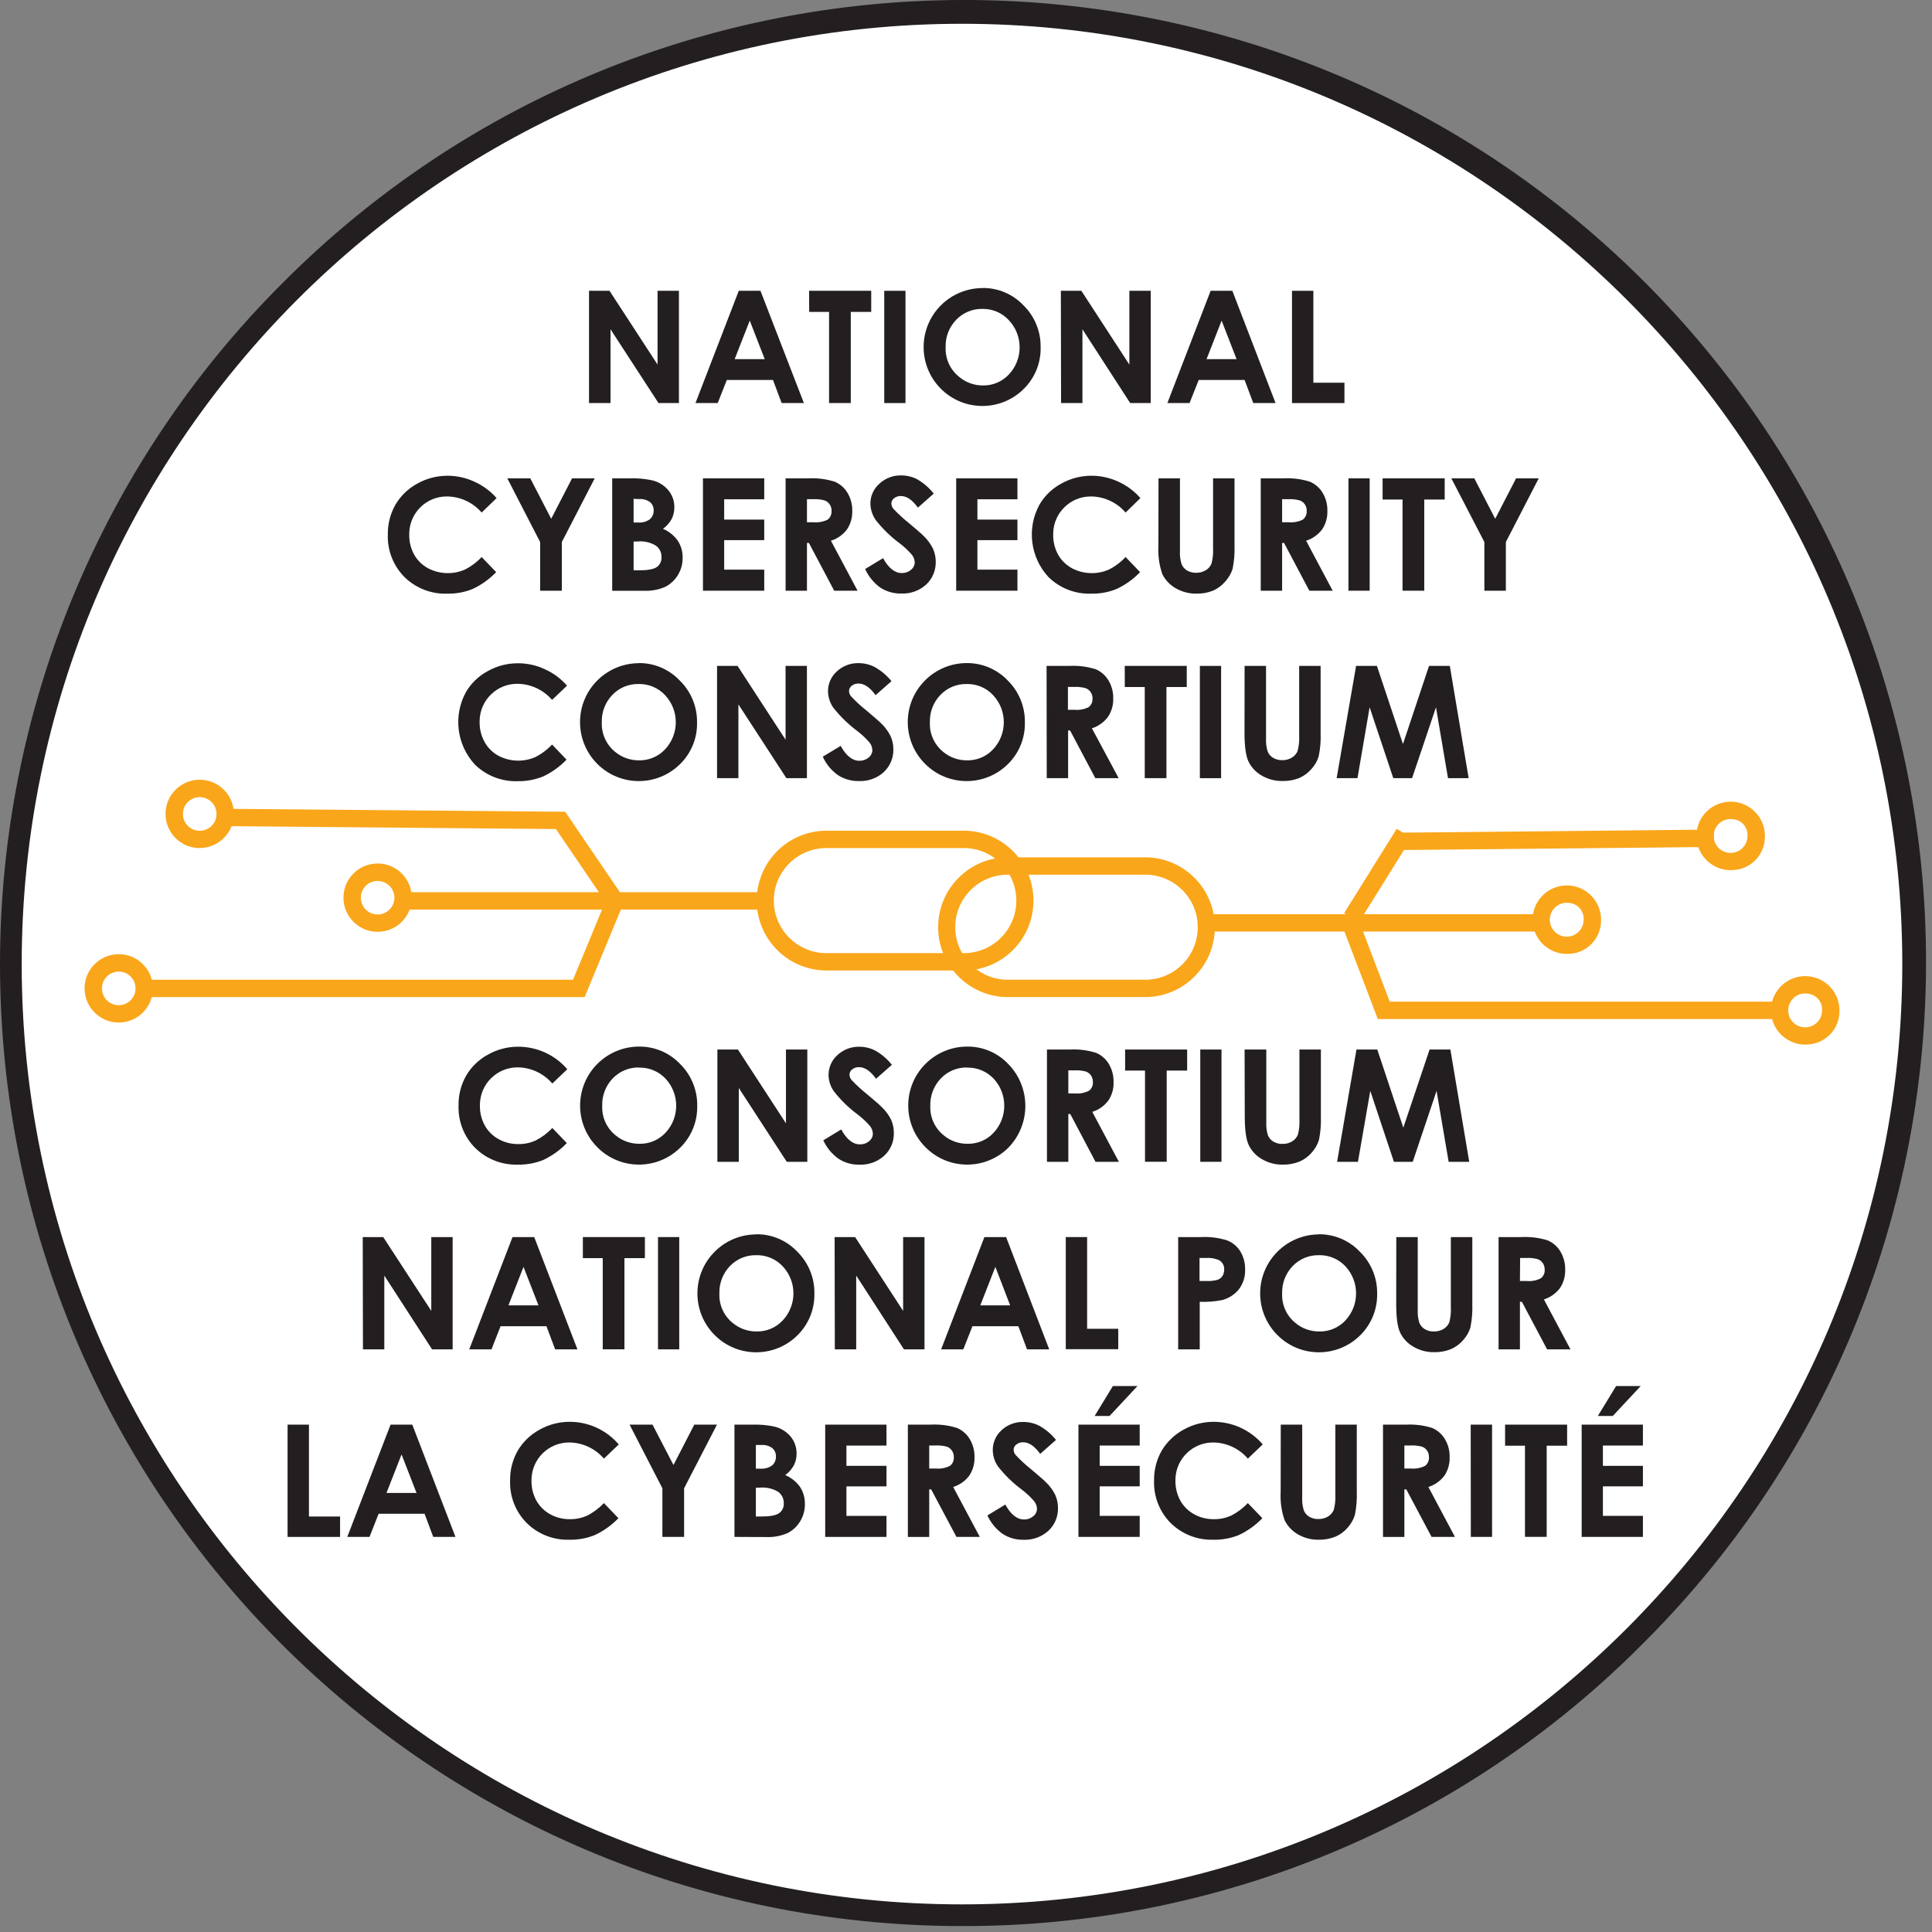 <svg xmlns="http://www.w3.org/2000/svg" width="120" height="120" viewBox="0 0 120 120" fill="none"><rect x="0" y="0" width="120" height="120" fill="#808080" stroke="none"/><g clip-path="url(#clip0_134_1529)"><path d="M59.8 118.959C92.428 118.959 118.878 92.509 118.878 59.881C118.878 27.253 92.428 0.804 59.8 0.804C27.173 0.804 0.723 27.253 0.723 59.881C0.723 92.509 27.173 118.959 59.8 118.959Z" fill="white"></path><path d="M59.752 119.632C26.75 119.63 0 92.879 0 59.878C0 44.03 6.297 28.835 17.501 17.628C40.765 -5.776 78.598 -5.892 102.002 17.371C125.406 40.635 125.522 78.469 102.258 101.872C102.172 101.959 102.089 102.045 102.002 102.129C90.822 113.371 75.608 119.673 59.752 119.63V119.632ZM59.752 1.477C27.549 1.477 1.348 27.678 1.348 59.881C1.348 92.084 27.549 118.284 59.752 118.284C91.955 118.284 118.155 92.084 118.155 59.881C118.155 27.678 91.957 1.477 59.752 1.477Z" fill="#231F20"></path><path d="M36.585 18.062H37.858L40.843 22.646V18.062H42.17V25.035H40.9L37.92 20.451V25.035H36.585V18.062Z" fill="#231F20"></path><path d="M45.886 18.062H47.234L49.931 25.035H48.55L48.011 23.601H45.144L44.578 25.035H43.197L45.886 18.062ZM46.568 19.912L45.632 22.306H47.498L46.568 19.912Z" fill="#231F20"></path><path d="M50.254 18.062H54.113V19.372H52.843V25.035H51.495V19.372H50.26L50.254 18.062Z" fill="#231F20"></path><path d="M54.922 18.062H56.241V25.035H54.922V18.062Z" fill="#231F20"></path><path d="M61.024 17.887C61.987 17.876 62.909 18.267 63.57 18.965C64.269 19.653 64.654 20.597 64.635 21.576C64.657 22.546 64.276 23.479 63.584 24.159C62.154 25.577 59.849 25.567 58.43 24.137L58.425 24.132C57.004 22.692 57.017 20.373 58.457 18.949C59.142 18.272 60.064 17.895 61.024 17.892V17.887ZM61.011 19.186C60.401 19.176 59.814 19.421 59.393 19.861C58.951 20.316 58.713 20.934 58.735 21.57C58.705 22.277 59.013 22.956 59.566 23.401C59.978 23.752 60.504 23.943 61.046 23.941C61.658 23.954 62.246 23.706 62.664 23.258C63.554 22.312 63.554 20.837 62.664 19.89C62.241 19.429 61.637 19.173 61.011 19.186Z" fill="#231F20"></path><path d="M65.892 18.062H67.165L70.147 22.646V18.062H71.474V25.035H70.198L67.232 20.451V25.035H65.905L65.892 18.062Z" fill="#231F20"></path><path d="M75.195 18.062H76.543L79.227 25.035H77.843L77.304 23.601H74.454L73.885 25.035H72.507L75.195 18.062ZM75.877 19.912L74.942 22.306H76.805L75.877 19.912Z" fill="#231F20"></path><path d="M80.249 18.062H81.575V23.771H83.506V25.035H80.249V18.062Z" fill="#231F20"></path><path d="M30.844 30.938L29.916 31.836C29.382 31.213 28.606 30.852 27.786 30.836C26.5 30.814 25.44 31.842 25.418 33.128C25.418 33.152 25.418 33.179 25.418 33.203C25.41 33.635 25.513 34.061 25.72 34.441C25.92 34.8 26.216 35.094 26.578 35.291C27.287 35.666 28.128 35.7 28.865 35.382C29.258 35.185 29.614 34.919 29.916 34.598L30.817 35.536C30.399 35.973 29.903 36.326 29.355 36.582C28.859 36.785 28.325 36.882 27.789 36.873C26.796 36.911 25.834 36.536 25.124 35.843C24.429 35.142 24.054 34.188 24.089 33.201C24.078 32.551 24.24 31.912 24.561 31.348C24.884 30.798 25.348 30.348 25.909 30.043C26.486 29.717 27.136 29.547 27.797 29.549C28.371 29.549 28.937 29.674 29.458 29.916C29.989 30.151 30.461 30.501 30.844 30.938Z" fill="#231F20"></path><path d="M31.51 29.711H32.937L34.236 32.222L35.531 29.711H36.938L34.897 33.667V36.69H33.549V33.667L31.51 29.711Z" fill="#231F20"></path><path d="M38.025 36.69V29.711H39.123C39.592 29.695 40.058 29.738 40.517 29.835C40.908 29.93 41.255 30.145 41.514 30.453C41.76 30.75 41.892 31.127 41.884 31.513C41.887 31.763 41.83 32.014 41.717 32.238C41.584 32.478 41.401 32.686 41.177 32.845C41.55 33.004 41.87 33.263 42.105 33.592C42.307 33.907 42.407 34.277 42.399 34.651C42.404 35.032 42.299 35.407 42.097 35.73C41.908 36.04 41.636 36.291 41.312 36.453C40.894 36.633 40.441 36.714 39.988 36.693H38.025V36.69ZM39.354 30.984V32.454H39.643C39.902 32.475 40.158 32.403 40.366 32.249C40.519 32.114 40.606 31.915 40.6 31.709C40.608 31.51 40.528 31.319 40.376 31.189C40.18 31.046 39.94 30.979 39.697 30.998L39.354 30.984ZM39.354 33.638V35.425H39.686C40.225 35.425 40.608 35.355 40.8 35.218C40.991 35.078 41.102 34.848 41.088 34.611C41.099 34.333 40.972 34.066 40.751 33.899C40.414 33.691 40.023 33.597 39.63 33.63L39.354 33.638Z" fill="#231F20"></path><path d="M43.661 29.711H47.468V31.011H44.98V32.273H47.468V33.549H44.98V35.382H47.468V36.69H43.661V29.711Z" fill="#231F20"></path><path d="M48.795 29.711H50.203C50.758 29.682 51.317 29.752 51.848 29.919C52.177 30.059 52.452 30.299 52.635 30.604C52.84 30.946 52.945 31.337 52.935 31.736C52.948 32.144 52.835 32.545 52.606 32.885C52.355 33.217 52.007 33.462 51.611 33.586L53.264 36.69H51.813L50.243 33.724H50.122V36.69H48.795V29.711ZM50.122 32.438H50.54C50.839 32.465 51.141 32.408 51.411 32.273C51.578 32.141 51.667 31.933 51.648 31.72C51.654 31.58 51.611 31.44 51.53 31.324C51.451 31.211 51.344 31.127 51.214 31.081C50.977 31.017 50.731 30.992 50.486 31.006H50.122V32.438Z" fill="#231F20"></path><path d="M57.996 30.66L57.012 31.529C56.669 31.049 56.316 30.809 55.96 30.809C55.806 30.803 55.653 30.852 55.531 30.946C55.432 31.022 55.37 31.138 55.364 31.262C55.364 31.383 55.407 31.499 55.483 31.594C55.785 31.917 56.111 32.217 56.456 32.492C56.963 32.915 57.271 33.185 57.379 33.3C57.613 33.524 57.807 33.789 57.95 34.08C58.063 34.333 58.123 34.611 58.12 34.889C58.134 35.425 57.918 35.941 57.527 36.307C57.106 36.69 56.548 36.892 55.979 36.865C55.521 36.876 55.068 36.749 54.682 36.501C54.269 36.205 53.943 35.806 53.736 35.342L54.849 34.668C55.186 35.282 55.572 35.593 56.009 35.593C56.219 35.598 56.424 35.528 56.583 35.393C56.726 35.282 56.812 35.113 56.815 34.932C56.81 34.759 56.748 34.592 56.64 34.46C56.408 34.19 56.149 33.948 55.866 33.735C55.313 33.325 54.819 32.842 54.393 32.3C54.186 32.003 54.07 31.653 54.062 31.291C54.056 30.817 54.259 30.364 54.615 30.048C54.984 29.703 55.475 29.515 55.979 29.528C56.324 29.528 56.667 29.611 56.974 29.771C57.368 30 57.716 30.302 57.996 30.66Z" fill="#231F20"></path><path d="M59.39 29.711H63.195V31.011H60.709V32.273H63.195V33.549H60.709V35.382H63.195V36.69H59.39V29.711Z" fill="#231F20"></path><path d="M70.832 30.938L69.912 31.836C69.379 31.213 68.602 30.849 67.782 30.836C66.493 30.817 65.433 31.85 65.415 33.139C65.415 33.16 65.415 33.182 65.415 33.203C65.406 33.635 65.512 34.061 65.716 34.441C65.916 34.8 66.213 35.094 66.574 35.291C67.283 35.666 68.125 35.7 68.864 35.382C69.257 35.185 69.613 34.919 69.912 34.598L70.813 35.536C70.395 35.973 69.902 36.326 69.354 36.582C68.855 36.785 68.322 36.884 67.785 36.873C66.795 36.911 65.832 36.536 65.123 35.843C63.991 34.622 63.764 32.812 64.56 31.348C64.881 30.798 65.347 30.345 65.908 30.043C66.482 29.717 67.135 29.547 67.796 29.549C68.37 29.549 68.936 29.674 69.457 29.916C69.985 30.154 70.454 30.501 70.832 30.938Z" fill="#231F20"></path><path d="M71.957 29.711H73.289V34.223C73.272 34.501 73.308 34.781 73.391 35.045C73.459 35.207 73.575 35.342 73.725 35.431C73.895 35.531 74.092 35.582 74.292 35.577C74.505 35.582 74.715 35.525 74.898 35.415C75.058 35.32 75.179 35.175 75.249 35.005C75.33 34.695 75.365 34.374 75.346 34.056V29.711H76.678V33.87C76.697 34.36 76.657 34.851 76.56 35.331C76.468 35.622 76.312 35.889 76.107 36.116C75.896 36.364 75.632 36.561 75.335 36.69C75.012 36.817 74.669 36.879 74.322 36.871C73.858 36.882 73.399 36.76 73 36.523C72.65 36.318 72.369 36.016 72.191 35.652C71.997 35.083 71.916 34.482 71.951 33.88L71.957 29.711Z" fill="#231F20"></path><path d="M78.307 29.711H79.715C80.27 29.682 80.828 29.752 81.36 29.919C81.689 30.059 81.964 30.299 82.147 30.604C82.352 30.946 82.457 31.337 82.446 31.736C82.46 32.144 82.347 32.545 82.117 32.885C81.867 33.214 81.521 33.46 81.125 33.586L82.775 36.69H81.325L79.755 33.724H79.634V36.69H78.307V29.711ZM79.634 32.438H80.052C80.351 32.465 80.653 32.408 80.923 32.273C81.09 32.141 81.179 31.933 81.16 31.72C81.171 31.434 80.996 31.176 80.726 31.081C80.489 31.017 80.243 30.992 79.998 31.006H79.634V32.438Z" fill="#231F20"></path><path d="M83.754 29.711H85.073V36.69H83.754V29.711Z" fill="#231F20"></path><path d="M85.876 29.711H89.733V31.027H88.463V36.69H87.114V31.027H85.876V29.711Z" fill="#231F20"></path><path d="M90.145 29.711H91.572L92.871 32.222L94.166 29.711H95.573L93.532 33.667V36.69H92.197V33.667L90.145 29.711Z" fill="#231F20"></path><path d="M35.218 42.588L34.29 43.472C33.754 42.849 32.977 42.485 32.157 42.472C30.868 42.453 29.808 43.486 29.79 44.775C29.79 44.796 29.79 44.818 29.79 44.839C29.781 45.271 29.887 45.697 30.094 46.077C30.291 46.441 30.588 46.738 30.949 46.937C31.658 47.312 32.5 47.347 33.239 47.029C33.632 46.832 33.988 46.565 34.29 46.244L35.188 47.183C34.77 47.62 34.277 47.973 33.729 48.229C33.23 48.431 32.697 48.531 32.16 48.52C31.17 48.558 30.207 48.183 29.498 47.49C28.366 46.269 28.139 44.459 28.935 42.995C29.256 42.445 29.722 41.992 30.283 41.69C30.857 41.363 31.51 41.194 32.171 41.196C32.745 41.196 33.311 41.32 33.832 41.563C34.363 41.798 34.838 42.148 35.218 42.588Z" fill="#231F20"></path><path d="M39.67 41.185C40.633 41.175 41.555 41.566 42.215 42.264C42.919 42.949 43.31 43.893 43.294 44.874C43.316 45.845 42.935 46.778 42.242 47.458C40.813 48.876 38.508 48.865 37.089 47.436L37.084 47.431C35.663 45.991 35.676 43.672 37.116 42.248C37.801 41.571 38.723 41.194 39.683 41.191L39.67 41.185ZM39.656 42.485C39.047 42.474 38.459 42.717 38.038 43.159C37.593 43.615 37.356 44.233 37.378 44.869C37.351 45.575 37.658 46.255 38.208 46.7C38.624 47.045 39.15 47.231 39.689 47.226C40.301 47.239 40.889 46.991 41.307 46.544C42.197 45.597 42.197 44.122 41.307 43.175C40.881 42.72 40.279 42.469 39.656 42.485Z" fill="#231F20"></path><path d="M44.537 41.361H45.81L48.793 45.945V41.361H50.119V48.334H48.844L45.864 43.75V48.334H44.537V41.361Z" fill="#231F20"></path><path d="M55.372 42.31L54.383 43.178C54.038 42.698 53.684 42.456 53.328 42.456C53.172 42.45 53.021 42.499 52.9 42.596C52.8 42.671 52.738 42.787 52.735 42.911C52.735 43.033 52.776 43.149 52.854 43.243C53.153 43.566 53.479 43.866 53.825 44.138C54.331 44.564 54.639 44.834 54.747 44.947C54.981 45.171 55.175 45.435 55.318 45.727C55.432 45.98 55.491 46.258 55.488 46.535C55.502 47.072 55.286 47.587 54.895 47.954C54.474 48.337 53.916 48.539 53.347 48.512C52.889 48.523 52.436 48.396 52.05 48.148C51.638 47.854 51.311 47.461 51.104 46.999L52.217 46.328C52.554 46.943 52.94 47.253 53.377 47.253C53.587 47.258 53.792 47.188 53.951 47.053C54.094 46.943 54.18 46.773 54.183 46.592C54.178 46.42 54.116 46.252 54.008 46.12C53.776 45.851 53.517 45.608 53.234 45.395C52.684 44.982 52.188 44.5 51.762 43.96C51.554 43.664 51.438 43.313 51.43 42.952C51.422 42.48 51.619 42.027 51.969 41.709C52.339 41.363 52.829 41.175 53.334 41.188C53.679 41.188 54.021 41.272 54.329 41.431C54.728 41.655 55.084 41.954 55.372 42.31Z" fill="#231F20"></path><path d="M60.046 41.185C61.008 41.177 61.928 41.568 62.591 42.264C63.29 42.952 63.675 43.895 63.656 44.874C63.678 45.845 63.298 46.778 62.605 47.458C61.175 48.876 58.87 48.865 57.451 47.436L57.446 47.431C56.02 45.993 56.03 43.674 57.468 42.248C58.153 41.568 59.08 41.185 60.046 41.185ZM60.032 42.485C59.423 42.474 58.835 42.72 58.414 43.159C57.972 43.615 57.735 44.233 57.756 44.869C57.727 45.575 58.034 46.255 58.584 46.7C58.999 47.045 59.525 47.231 60.064 47.226C60.677 47.239 61.264 46.991 61.682 46.544C62.57 45.597 62.57 44.122 61.682 43.175C61.259 42.722 60.666 42.472 60.046 42.485H60.032Z" fill="#231F20"></path><path d="M65.005 41.361H66.41C66.968 41.331 67.526 41.401 68.057 41.568C68.386 41.709 68.661 41.949 68.845 42.253C69.05 42.596 69.155 42.987 69.144 43.386C69.157 43.793 69.041 44.197 68.812 44.535C68.561 44.866 68.216 45.112 67.82 45.236L69.484 48.334H68.033L66.463 45.368H66.342V48.334H65.015L65.005 41.361ZM66.331 44.087H66.747C67.049 44.114 67.351 44.057 67.62 43.92C67.785 43.79 67.874 43.588 67.858 43.38C67.863 43.24 67.82 43.1 67.739 42.984C67.661 42.871 67.553 42.787 67.424 42.741C67.186 42.677 66.941 42.652 66.695 42.666H66.331V44.087Z" fill="#231F20"></path><path d="M69.859 41.361H73.712V42.671H72.45V48.334H71.102V42.671H69.864L69.859 41.361Z" fill="#231F20"></path><path d="M74.526 41.361H75.845V48.334H74.526V41.361Z" fill="#231F20"></path><path d="M77.304 41.361H78.636V45.859C78.62 46.136 78.655 46.417 78.739 46.684C78.806 46.846 78.925 46.98 79.076 47.069C79.246 47.169 79.442 47.221 79.642 47.215C79.855 47.221 80.065 47.164 80.246 47.053C80.405 46.959 80.529 46.816 80.597 46.643C80.677 46.333 80.712 46.012 80.694 45.694V41.361H82.026V45.519C82.045 46.007 82.007 46.498 81.907 46.978C81.818 47.272 81.662 47.539 81.454 47.765C81.244 48.008 80.982 48.202 80.686 48.329C80.362 48.456 80.017 48.517 79.669 48.509C79.205 48.52 78.749 48.399 78.35 48.162C78 47.959 77.719 47.655 77.541 47.291C77.379 46.932 77.299 46.341 77.299 45.519L77.304 41.361Z" fill="#231F20"></path><path d="M84.229 41.361H85.523L87.141 46.215L88.759 41.361H90.051L91.221 48.334H89.938L89.191 43.931L87.707 48.334H86.54L85.07 43.931L84.315 48.334H83.021L84.229 41.361Z" fill="#231F20"></path><path d="M35.237 66.412L34.306 67.299C33.772 66.677 32.996 66.31 32.176 66.296C30.884 66.28 29.825 67.313 29.808 68.605C29.808 68.624 29.808 68.645 29.808 68.664C29.8 69.095 29.903 69.524 30.11 69.904C30.313 70.263 30.609 70.557 30.968 70.754C31.346 70.962 31.769 71.067 32.2 71.061C32.564 71.067 32.923 70.991 33.255 70.846C33.648 70.646 34.004 70.382 34.306 70.061L35.207 70.999C34.789 71.433 34.293 71.789 33.748 72.046C33.249 72.248 32.715 72.347 32.179 72.337C31.186 72.372 30.224 72 29.517 71.304C28.821 70.606 28.447 69.648 28.482 68.661C28.471 68.011 28.633 67.372 28.954 66.809C29.277 66.261 29.744 65.811 30.302 65.506C30.876 65.18 31.529 65.01 32.19 65.013C33.36 65.013 34.474 65.525 35.237 66.412Z" fill="#231F20"></path><path d="M39.694 65.005C40.657 64.996 41.576 65.385 42.24 66.083C42.938 66.771 43.324 67.715 43.305 68.696C43.324 69.664 42.944 70.6 42.253 71.28C40.827 72.695 38.521 72.687 37.105 71.261C37.103 71.258 37.097 71.253 37.095 71.25C35.668 69.813 35.679 67.494 37.116 66.067C37.801 65.388 38.729 65.005 39.694 65.005ZM39.681 66.304C39.071 66.294 38.486 66.536 38.063 66.976C37.62 67.434 37.383 68.052 37.405 68.688C37.375 69.395 37.682 70.074 38.235 70.516C38.651 70.862 39.176 71.048 39.716 71.042C40.328 71.056 40.916 70.808 41.334 70.36C42.221 69.414 42.221 67.939 41.334 66.992C40.905 66.539 40.304 66.294 39.681 66.312V66.304Z" fill="#231F20"></path><path d="M44.559 65.188H45.834L48.817 69.772V65.188H50.144V72.162H48.868L45.888 67.577V72.162H44.559V65.188Z" fill="#231F20"></path><path d="M55.397 66.137L54.412 67.003C54.067 66.523 53.717 66.283 53.358 66.283C53.204 66.275 53.053 66.326 52.932 66.423C52.829 66.496 52.767 66.612 52.765 66.739C52.765 66.86 52.808 66.976 52.883 67.07C53.185 67.391 53.512 67.691 53.857 67.966C54.364 68.389 54.671 68.659 54.779 68.775C55.014 68.998 55.208 69.263 55.351 69.554C55.464 69.807 55.521 70.085 55.518 70.363C55.534 70.899 55.318 71.415 54.925 71.778C54.504 72.162 53.949 72.364 53.38 72.339C52.921 72.35 52.468 72.224 52.083 71.973C51.673 71.681 51.346 71.285 51.136 70.827L52.25 70.153C52.587 70.77 52.975 71.08 53.409 71.077C53.62 71.085 53.825 71.013 53.984 70.878C54.127 70.767 54.213 70.6 54.215 70.419C54.21 70.247 54.148 70.08 54.04 69.945C53.808 69.678 53.549 69.433 53.266 69.219C52.714 68.81 52.22 68.327 51.794 67.785C51.586 67.491 51.47 67.14 51.462 66.779C51.459 66.304 51.659 65.849 52.015 65.533C52.385 65.188 52.875 65.002 53.38 65.015C53.725 65.015 54.065 65.099 54.372 65.258C54.766 65.482 55.113 65.781 55.397 66.137Z" fill="#231F20"></path><path d="M60.078 65.005C61.038 64.996 61.96 65.388 62.621 66.083C64.034 67.523 64.042 69.829 62.637 71.28C61.211 72.695 58.905 72.687 57.489 71.261C57.486 71.258 57.481 71.253 57.478 71.25C56.052 69.815 56.057 67.499 57.489 66.073C58.177 65.388 59.107 65.005 60.078 65.005ZM60.062 66.304C59.452 66.294 58.867 66.536 58.444 66.976C58.002 67.434 57.761 68.052 57.783 68.688C57.753 69.395 58.064 70.074 58.614 70.516C59.029 70.862 59.555 71.048 60.094 71.042C60.706 71.056 61.294 70.808 61.712 70.36C62.599 69.414 62.599 67.939 61.712 66.992C61.283 66.542 60.685 66.294 60.062 66.312V66.304Z" fill="#231F20"></path><path d="M65.029 65.188H66.434C66.989 65.158 67.547 65.226 68.079 65.393C68.408 65.533 68.683 65.773 68.869 66.078C69.071 66.42 69.176 66.814 69.165 67.213C69.182 67.62 69.066 68.025 68.837 68.362C68.586 68.694 68.241 68.936 67.844 69.06L69.495 72.162H68.044L66.477 69.195H66.356V72.162H65.029V65.188ZM66.356 67.914H66.771C67.07 67.941 67.372 67.882 67.642 67.747C67.812 67.615 67.901 67.407 67.882 67.194C67.882 67.054 67.844 66.914 67.763 66.798C67.685 66.685 67.577 66.601 67.448 66.555C67.21 66.493 66.965 66.469 66.72 66.482H66.356V67.914Z" fill="#231F20"></path><path d="M69.883 65.188H73.736V66.496H72.466V72.159H71.118V66.496H69.883V65.188Z" fill="#231F20"></path><path d="M74.551 65.188H75.869V72.162H74.551V65.188Z" fill="#231F20"></path><path d="M77.304 65.188H78.652V69.697C78.636 69.975 78.671 70.255 78.755 70.522C78.822 70.684 78.941 70.819 79.089 70.907C79.262 71.007 79.459 71.058 79.658 71.05C79.871 71.056 80.081 71.002 80.262 70.891C80.418 70.794 80.543 70.651 80.613 70.481C80.694 70.171 80.729 69.85 80.71 69.532V65.188H82.042V69.346C82.061 69.834 82.02 70.325 81.923 70.805C81.832 71.096 81.675 71.366 81.47 71.593C81.26 71.835 80.996 72.029 80.699 72.153C80.375 72.28 80.033 72.342 79.685 72.337C79.221 72.347 78.763 72.226 78.366 71.989C78.016 71.787 77.733 71.482 77.557 71.115C77.396 70.767 77.315 70.177 77.315 69.346L77.304 65.188Z" fill="#231F20"></path><path d="M84.253 65.188H85.545L87.163 70.042L88.794 65.188H90.086L91.256 72.162H89.978L89.228 67.758L87.748 72.162H86.578L85.111 67.758L84.345 72.162H83.05L84.253 65.188Z" fill="#231F20"></path><path d="M22.53 76.837H23.803L26.788 81.422V76.837H28.115V83.811H26.837L23.87 79.227V83.811H22.544L22.53 76.837Z" fill="#231F20"></path><path d="M31.834 76.837H33.182L35.865 83.811H34.482L33.942 82.374H31.092L30.526 83.811H29.145L31.834 76.837ZM32.516 78.687L31.58 81.079H33.446L32.516 78.687Z" fill="#231F20"></path><path d="M36.202 76.837H40.056V78.145H38.785V83.808H37.437V78.145H36.202V76.837Z" fill="#231F20"></path><path d="M40.87 76.837H42.189V83.811H40.87V76.837Z" fill="#231F20"></path><path d="M46.972 76.662C47.935 76.651 48.857 77.042 49.518 77.741C50.216 78.428 50.602 79.372 50.583 80.354C50.602 81.322 50.222 82.258 49.532 82.937C48.105 84.353 45.799 84.345 44.384 82.918C44.381 82.916 44.376 82.91 44.373 82.907C42.952 81.465 42.968 79.146 44.411 77.725C45.093 77.05 46.012 76.673 46.972 76.67V76.662ZM46.959 77.962C46.349 77.951 45.764 78.194 45.341 78.633C44.899 79.092 44.661 79.709 44.683 80.346C44.653 81.052 44.961 81.732 45.514 82.174C45.929 82.519 46.455 82.705 46.994 82.7C47.606 82.713 48.194 82.465 48.612 82.018C49.505 81.071 49.505 79.596 48.612 78.65C48.186 78.194 47.582 77.943 46.959 77.962Z" fill="#231F20"></path><path d="M51.84 76.837H53.113L56.095 81.422V76.837H57.422V83.811H56.146L53.18 79.227V83.811H51.853L51.84 76.837Z" fill="#231F20"></path><path d="M61.143 76.837H62.491L65.169 83.811H63.791L63.252 82.374H60.399L59.833 83.811H58.455L61.143 76.837ZM61.823 78.687L60.887 81.079H62.742L61.823 78.687Z" fill="#231F20"></path><path d="M66.197 76.837H67.523V82.533H69.457V83.8H66.197V76.837Z" fill="#231F20"></path><path d="M73.178 76.837H74.586C75.144 76.808 75.702 76.878 76.233 77.048C76.57 77.183 76.854 77.423 77.042 77.73C77.245 78.072 77.347 78.463 77.336 78.863C77.352 79.299 77.215 79.728 76.953 80.076C76.689 80.405 76.325 80.64 75.918 80.748C75.457 80.839 74.987 80.877 74.518 80.858V83.811H73.178V76.837ZM74.505 79.566H74.928C75.16 79.577 75.395 79.553 75.618 79.494C75.745 79.45 75.853 79.37 75.926 79.259C76.001 79.14 76.039 79.003 76.037 78.863C76.053 78.623 75.931 78.393 75.724 78.272C75.457 78.159 75.168 78.11 74.88 78.135H74.505V79.566Z" fill="#231F20"></path><path d="M81.912 76.662C82.875 76.654 83.795 77.042 84.458 77.741C85.162 78.426 85.553 79.372 85.537 80.354C85.556 81.322 85.175 82.258 84.485 82.937C83.058 84.353 80.753 84.345 79.337 82.918C79.335 82.916 79.329 82.91 79.326 82.907C77.905 81.465 77.921 79.146 79.364 77.725C80.046 77.05 80.966 76.673 81.926 76.67L81.912 76.662ZM81.912 77.962C81.303 77.951 80.718 78.194 80.294 78.633C79.852 79.092 79.615 79.709 79.636 80.346C79.607 81.052 79.914 81.732 80.464 82.174C80.88 82.519 81.406 82.705 81.945 82.7C82.557 82.713 83.145 82.465 83.563 82.018C84.45 81.071 84.45 79.596 83.563 78.65C83.131 78.188 82.519 77.938 81.888 77.962H81.912Z" fill="#231F20"></path><path d="M86.726 76.837H88.058V81.346C88.042 81.624 88.077 81.904 88.16 82.171C88.231 82.333 88.347 82.468 88.498 82.557C88.67 82.657 88.864 82.708 89.064 82.7C89.277 82.705 89.487 82.651 89.668 82.541C89.824 82.444 89.948 82.301 90.019 82.131C90.099 81.821 90.134 81.5 90.115 81.182V76.837H91.448V80.996C91.466 81.484 91.426 81.974 91.329 82.454C91.24 82.748 91.084 83.015 90.876 83.242C90.666 83.485 90.401 83.679 90.105 83.803C89.781 83.93 89.439 83.994 89.091 83.986C88.627 83.997 88.171 83.876 87.772 83.638C87.422 83.436 87.138 83.131 86.963 82.765C86.801 82.417 86.721 81.826 86.721 80.996L86.726 76.837Z" fill="#231F20"></path><path d="M93.079 76.837H94.484C95.04 76.808 95.598 76.875 96.129 77.042C96.458 77.183 96.733 77.423 96.916 77.727C97.121 78.07 97.227 78.463 97.216 78.863C97.229 79.27 97.116 79.671 96.887 80.011C96.636 80.34 96.291 80.586 95.894 80.71L97.545 83.811H96.094L94.527 80.858H94.406V83.811H93.079V76.837ZM94.406 79.566H94.832C95.131 79.593 95.433 79.534 95.703 79.399C95.873 79.267 95.962 79.059 95.943 78.846C95.943 78.706 95.905 78.566 95.824 78.45C95.746 78.337 95.635 78.253 95.506 78.207C95.269 78.145 95.026 78.121 94.781 78.135H94.417L94.406 79.566Z" fill="#231F20"></path><path d="M17.862 88.487H19.189V94.193H21.123V95.46H17.862V88.487Z" fill="#231F20"></path><path d="M24.259 88.487H25.607L28.29 95.46H26.91L26.37 94.023H23.517L22.951 95.46H21.57L24.259 88.487ZM24.941 90.337L24.005 92.729H25.871L24.941 90.337Z" fill="#231F20"></path><path d="M38.438 89.711L37.51 90.598C36.976 89.975 36.199 89.609 35.38 89.595C34.091 89.576 33.031 90.609 33.012 91.898C33.012 91.92 33.012 91.941 33.012 91.963C33.004 92.394 33.106 92.823 33.314 93.203C33.516 93.562 33.813 93.856 34.172 94.053C34.549 94.26 34.972 94.365 35.404 94.36C35.768 94.363 36.127 94.29 36.458 94.144C36.852 93.945 37.205 93.678 37.51 93.36L38.411 94.298C37.99 94.732 37.496 95.088 36.949 95.344C36.453 95.546 35.919 95.644 35.382 95.635C34.39 95.671 33.427 95.298 32.721 94.603C32.022 93.904 31.648 92.947 31.683 91.96C31.672 91.313 31.836 90.671 32.154 90.107C32.478 89.56 32.945 89.11 33.503 88.805C34.08 88.479 34.73 88.309 35.39 88.311C36.558 88.311 37.666 88.824 38.427 89.711H38.438Z" fill="#231F20"></path><path d="M39.104 88.487H40.53L41.83 90.995L43.124 88.487H44.532L42.491 92.44V95.46H41.142V92.44L39.104 88.487Z" fill="#231F20"></path><path d="M45.619 95.46V88.487H46.716C47.185 88.471 47.652 88.511 48.11 88.611C48.499 88.705 48.849 88.921 49.108 89.226C49.353 89.525 49.483 89.903 49.477 90.288C49.48 90.539 49.424 90.787 49.31 91.011C49.178 91.251 48.995 91.458 48.771 91.62C49.143 91.777 49.467 92.035 49.699 92.367C49.901 92.683 50.001 93.052 49.993 93.427C49.998 93.807 49.893 94.182 49.691 94.506C49.502 94.816 49.229 95.067 48.906 95.228C48.488 95.406 48.035 95.49 47.582 95.468L45.619 95.46ZM46.948 89.751V91.221H47.237C47.493 91.24 47.749 91.17 47.959 91.019C48.118 90.879 48.205 90.674 48.194 90.463C48.202 90.266 48.121 90.075 47.97 89.946C47.773 89.8 47.533 89.733 47.291 89.751H46.948ZM46.948 92.408V94.193H47.28C47.819 94.193 48.202 94.125 48.394 93.985C48.588 93.845 48.696 93.616 48.682 93.378C48.693 93.101 48.566 92.836 48.345 92.666C48.008 92.462 47.617 92.367 47.223 92.397L46.948 92.408Z" fill="#231F20"></path><path d="M51.255 88.487H55.062V89.787H52.573V91.046H55.062V92.321H52.573V94.155H55.062V95.46H51.255V88.487Z" fill="#231F20"></path><path d="M56.389 88.487H57.797C58.352 88.457 58.91 88.525 59.441 88.692C59.77 88.832 60.046 89.072 60.229 89.377C60.434 89.719 60.539 90.113 60.528 90.512C60.542 90.919 60.428 91.321 60.199 91.661C59.949 91.99 59.601 92.235 59.204 92.359L60.857 95.46H59.407L57.837 92.51H57.716V95.463H56.389V88.487ZM57.716 91.213H58.134C58.433 91.24 58.735 91.181 59.005 91.046C59.175 90.914 59.264 90.706 59.242 90.493C59.245 90.353 59.204 90.213 59.123 90.097C59.045 89.983 58.937 89.9 58.808 89.854C58.571 89.792 58.325 89.768 58.08 89.781H57.716V91.213Z" fill="#231F20"></path><path d="M65.59 89.436L64.608 90.302C64.263 89.822 63.91 89.582 63.554 89.582C63.398 89.573 63.246 89.625 63.125 89.722C63.023 89.795 62.961 89.911 62.958 90.037C62.958 90.159 63.004 90.275 63.079 90.369C63.381 90.69 63.705 90.989 64.05 91.264C64.557 91.688 64.864 91.957 64.972 92.073C65.207 92.297 65.401 92.561 65.544 92.853C65.657 93.106 65.716 93.384 65.714 93.662C65.727 94.195 65.512 94.713 65.121 95.077C64.7 95.46 64.142 95.662 63.573 95.638C63.114 95.649 62.661 95.522 62.276 95.272C61.866 94.98 61.539 94.584 61.329 94.125L62.443 93.451C62.78 94.069 63.168 94.376 63.602 94.376C63.813 94.384 64.018 94.311 64.177 94.177C64.32 94.069 64.406 93.899 64.409 93.718C64.403 93.546 64.344 93.378 64.233 93.244C64.001 92.974 63.743 92.731 63.459 92.518C62.907 92.108 62.413 91.626 61.987 91.084C61.782 90.79 61.672 90.442 61.663 90.083C61.655 89.609 61.852 89.156 62.203 88.837C62.572 88.492 63.063 88.306 63.567 88.32C63.913 88.32 64.255 88.403 64.562 88.562C64.959 88.786 65.307 89.083 65.59 89.436Z" fill="#231F20"></path><path d="M66.984 88.487H70.789V89.787H68.303V91.046H70.789V92.321H68.303V94.155H70.789V95.46H66.984V88.487ZM69.122 86.09H70.651L68.917 87.948H67.99L69.122 86.09Z" fill="#231F20"></path><path d="M78.436 89.711L77.506 90.598C76.972 89.975 76.196 89.609 75.376 89.595C74.084 89.579 73.024 90.612 73.008 91.903C73.008 91.922 73.008 91.944 73.008 91.963C73 92.394 73.105 92.823 73.31 93.203C73.513 93.562 73.809 93.856 74.168 94.053C74.545 94.26 74.969 94.365 75.4 94.36C75.764 94.363 76.123 94.29 76.457 94.144C76.848 93.945 77.204 93.68 77.506 93.36L78.407 94.298C77.989 94.732 77.493 95.088 76.948 95.344C76.449 95.546 75.915 95.646 75.379 95.635C74.386 95.671 73.424 95.298 72.717 94.603C72.021 93.904 71.646 92.947 71.681 91.96C71.671 91.31 71.832 90.671 72.153 90.107C72.477 89.56 72.944 89.11 73.502 88.805C74.076 88.479 74.729 88.309 75.389 88.311C76.557 88.314 77.665 88.826 78.428 89.711H78.436Z" fill="#231F20"></path><path d="M79.55 88.487H80.882V92.996C80.866 93.273 80.901 93.554 80.985 93.821C81.052 93.983 81.171 94.117 81.319 94.206C81.492 94.306 81.686 94.357 81.885 94.349C82.099 94.355 82.309 94.301 82.492 94.19C82.649 94.093 82.773 93.95 82.843 93.78C82.924 93.47 82.959 93.149 82.94 92.831V88.487H84.272V92.645C84.291 93.133 84.25 93.624 84.153 94.104C84.062 94.395 83.905 94.665 83.7 94.891C83.49 95.134 83.226 95.328 82.929 95.452C82.605 95.579 82.263 95.641 81.915 95.635C81.451 95.646 80.993 95.525 80.594 95.288C80.243 95.083 79.963 94.778 79.785 94.414C79.591 93.845 79.51 93.244 79.545 92.645L79.55 88.487Z" fill="#231F20"></path><path d="M85.901 88.487H87.308C87.864 88.457 88.422 88.525 88.953 88.692C89.282 88.832 89.557 89.072 89.741 89.377C89.946 89.719 90.051 90.113 90.04 90.512C90.053 90.919 89.94 91.321 89.711 91.661C89.46 91.99 89.112 92.235 88.719 92.359L90.369 95.46H88.918L87.349 92.51H87.228V95.463H85.901V88.487ZM87.228 91.213H87.645C87.945 91.24 88.247 91.181 88.516 91.046C88.686 90.914 88.775 90.706 88.754 90.493C88.756 90.353 88.716 90.213 88.638 90.097C88.56 89.986 88.449 89.9 88.32 89.854C88.082 89.792 87.837 89.768 87.591 89.781H87.228V91.213Z" fill="#231F20"></path><path d="M91.348 88.487H92.675V95.46H91.356L91.348 88.487Z" fill="#231F20"></path><path d="M93.484 88.487H97.337V89.795H96.067V95.457H94.719V89.795H93.484V88.487Z" fill="#231F20"></path><path d="M98.24 88.487H102.045V89.787H99.559V91.046H102.045V92.321H99.559V94.155H102.045V95.46H98.24V88.487ZM100.379 86.09H101.908L100.174 87.948H99.246L100.379 86.09Z" fill="#231F20"></path><path d="M59.957 60.278H51.233C48.836 60.218 46.94 58.225 47.002 55.828C47.059 53.514 48.922 51.654 51.233 51.597H59.957C62.354 51.656 64.25 53.649 64.188 56.047C64.131 58.36 62.268 60.221 59.957 60.278ZM51.233 52.676C49.432 52.727 48.013 54.229 48.065 56.03C48.113 57.759 49.505 59.148 51.233 59.199H59.957C61.758 59.148 63.176 57.646 63.125 55.844C63.077 54.116 61.685 52.727 59.957 52.676H51.233Z" fill="#FAA61A"></path><path d="M71.226 61.931H62.502C60.105 61.871 58.209 59.878 58.271 57.481C58.328 55.167 60.191 53.307 62.502 53.25H71.226C73.623 53.309 75.519 55.302 75.457 57.7C75.4 60.013 73.537 61.874 71.226 61.931ZM62.502 54.329C60.701 54.38 59.282 55.882 59.334 57.683C59.382 59.412 60.774 60.801 62.502 60.852H71.226C73.027 60.801 74.445 59.299 74.394 57.497C74.346 55.769 72.954 54.38 71.226 54.329H62.502Z" fill="#FAA61A"></path><path d="M47.431 55.416H25.038V56.494H47.431V55.416Z" fill="#FAA61A"></path><path d="M35.118 50.44L34.226 51.047L37.764 56.246L38.655 55.639L35.118 50.44Z" fill="#FAA61A"></path><path d="M13.729 50.234L13.72 51.312L35.103 51.499L35.112 50.42L13.729 50.234Z" fill="#FAA61A"></path><path d="M36.302 60.852H9.271V61.931H36.302V60.852Z" fill="#FAA61A"></path><path d="M37.71 55.734L35.319 61.513L36.316 61.925L38.707 56.147L37.71 55.734Z" fill="#FAA61A"></path><path d="M23.458 57.877C22.285 57.877 21.336 56.931 21.333 55.758C21.333 54.585 22.279 53.636 23.453 53.633C24.625 53.633 25.575 54.58 25.577 55.752C25.577 55.752 25.577 55.755 25.577 55.758C25.575 56.928 24.628 57.875 23.458 57.877ZM23.458 54.714C22.881 54.714 22.414 55.178 22.412 55.755C22.412 56.332 22.875 56.799 23.453 56.801C24.029 56.801 24.496 56.338 24.499 55.761C24.499 55.186 24.032 54.72 23.458 54.717V54.714Z" fill="#FAA61A"></path><path d="M12.404 52.676C11.231 52.676 10.282 51.727 10.282 50.553C10.282 49.38 11.231 48.431 12.404 48.431C13.578 48.431 14.527 49.38 14.527 50.553C14.524 51.724 13.575 52.67 12.404 52.673V52.676ZM12.404 49.513C11.827 49.513 11.361 49.979 11.361 50.556C11.361 51.133 11.827 51.6 12.404 51.6C12.982 51.6 13.448 51.133 13.448 50.556C13.448 49.979 12.982 49.515 12.404 49.513Z" fill="#FAA61A"></path><path d="M7.375 63.511C6.202 63.511 5.253 62.562 5.253 61.389C5.253 60.215 6.202 59.266 7.375 59.266C8.548 59.266 9.497 60.215 9.497 61.389C9.497 61.389 9.497 61.389 9.497 61.391C9.497 62.562 8.546 63.511 7.375 63.511ZM7.375 60.348C6.798 60.348 6.332 60.814 6.332 61.391C6.332 61.968 6.798 62.435 7.375 62.435C7.952 62.435 8.419 61.968 8.419 61.391C8.419 60.817 7.955 60.35 7.381 60.348C7.381 60.348 7.378 60.348 7.375 60.348Z" fill="#FAA61A"></path><path d="M106.445 51.525L86.728 51.721L86.739 52.8L106.456 52.604L106.445 51.525Z" fill="#FAA61A"></path><path d="M95.992 56.783H75.373V57.861H95.992V56.783Z" fill="#FAA61A"></path><path d="M86.752 51.478L83.485 56.718L84.403 57.29L87.669 52.05L86.752 51.478Z" fill="#FAA61A"></path><path d="M110.51 62.216H85.585V63.295H110.51V62.216Z" fill="#FAA61A"></path><path d="M84.371 57.101L83.363 57.485L85.575 63.288L86.583 62.904L84.371 57.101Z" fill="#FAA61A"></path><path d="M97.448 59.245C96.277 59.318 95.269 58.425 95.196 57.252C95.123 56.079 96.016 55.073 97.189 55C98.359 54.927 99.368 55.82 99.44 56.993C99.44 57.036 99.443 57.079 99.443 57.122C99.475 58.258 98.583 59.207 97.448 59.245ZM97.448 56.081C96.871 56.006 96.345 56.413 96.269 56.99C96.194 57.567 96.601 58.093 97.178 58.169C97.755 58.244 98.281 57.837 98.356 57.26C98.362 57.214 98.365 57.168 98.365 57.122C98.394 56.583 97.987 56.119 97.448 56.081Z" fill="#FAA61A"></path><path d="M107.625 54.043C106.454 54.116 105.446 53.223 105.373 52.05C105.3 50.877 106.193 49.871 107.366 49.798C108.536 49.726 109.545 50.618 109.617 51.791C109.617 51.834 109.62 51.877 109.62 51.921C109.653 53.056 108.76 54.005 107.625 54.043ZM107.625 50.88C107.048 50.804 106.522 51.211 106.446 51.788C106.371 52.366 106.778 52.891 107.355 52.967C107.932 53.042 108.458 52.635 108.533 52.058C108.539 52.012 108.542 51.967 108.542 51.921C108.574 51.381 108.164 50.915 107.625 50.88Z" fill="#FAA61A"></path><path d="M112.255 64.878C111.084 64.951 110.076 64.058 110.003 62.885C109.93 61.715 110.823 60.706 111.996 60.633C113.166 60.561 114.175 61.453 114.248 62.626C114.248 62.669 114.25 62.712 114.25 62.756C114.283 63.891 113.39 64.84 112.255 64.878ZM112.255 61.715C111.678 61.639 111.152 62.047 111.076 62.623C111.001 63.201 111.408 63.726 111.985 63.802C112.562 63.877 113.088 63.47 113.164 62.893C113.169 62.847 113.172 62.801 113.172 62.756C113.204 62.216 112.794 61.75 112.255 61.715Z" fill="#FAA61A"></path></g><defs><clipPath id="clip0_134_1529"><rect width="119.63" height="119.633" fill="white"></rect></clipPath></defs></svg>